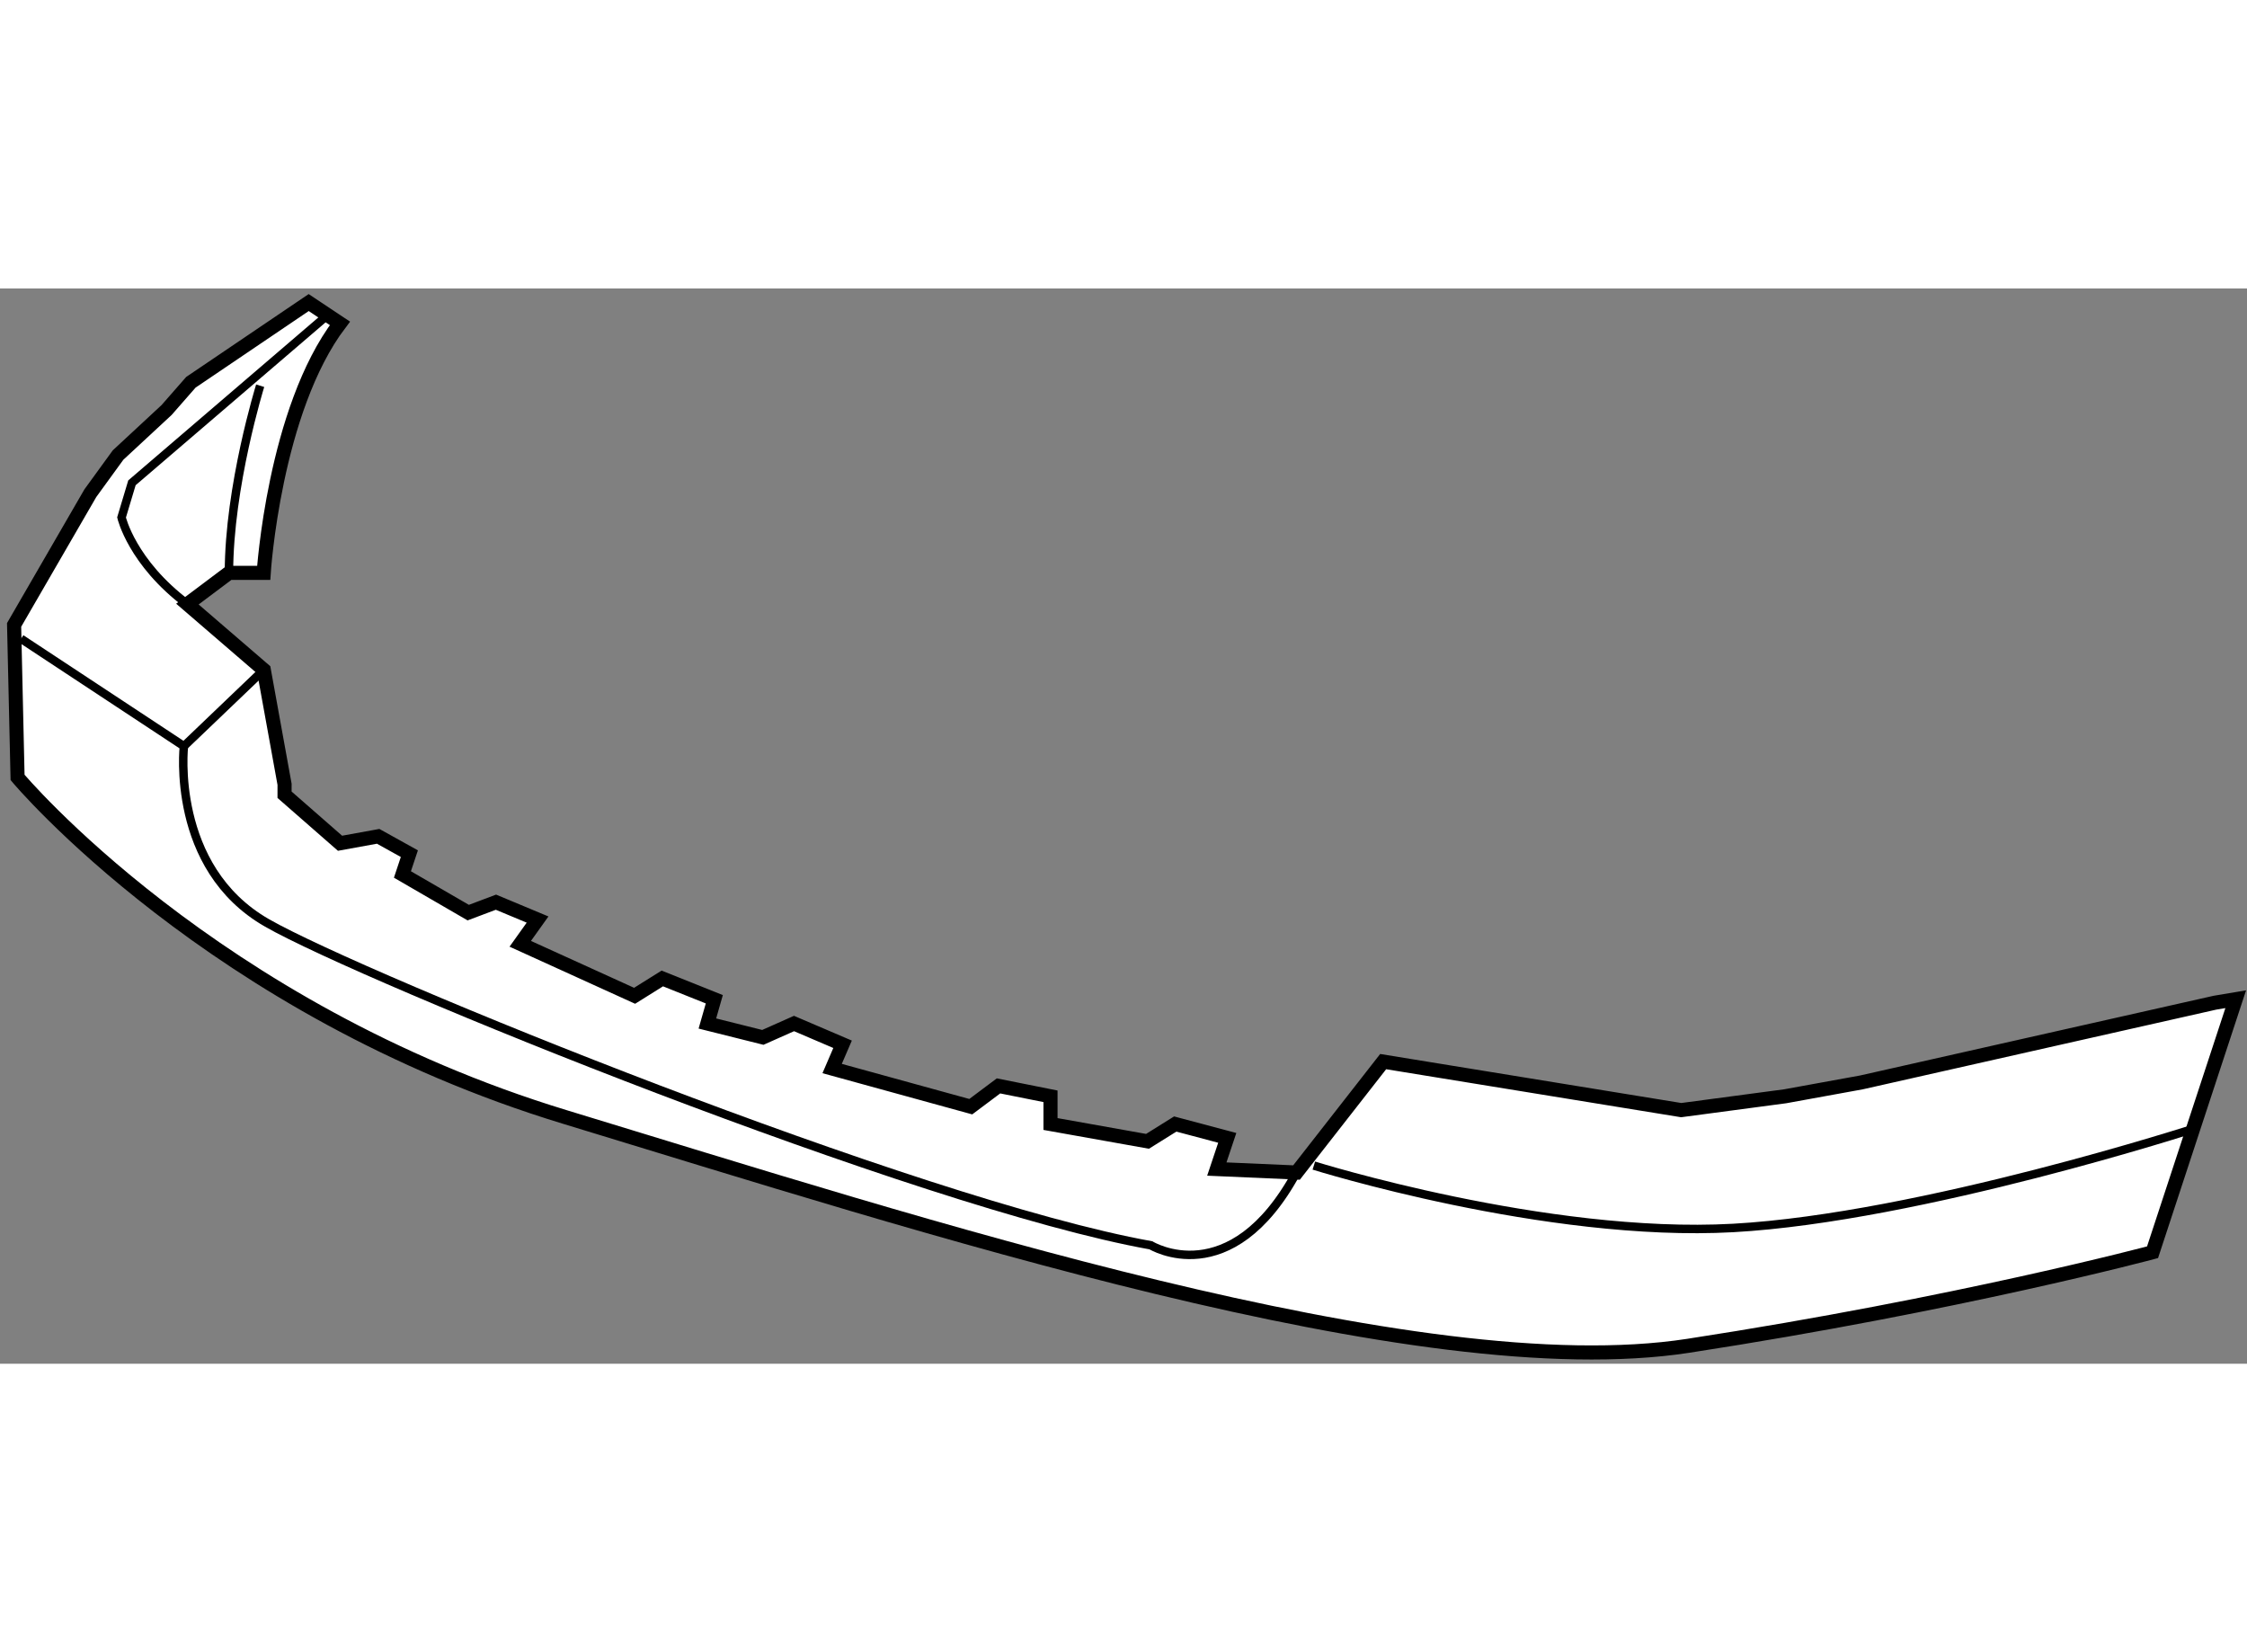<?xml version="1.0" encoding="utf-8"?>
<!-- Generator: Adobe Illustrator 15.1.0, SVG Export Plug-In . SVG Version: 6.00 Build 0)  -->
<!DOCTYPE svg PUBLIC "-//W3C//DTD SVG 1.1//EN" "http://www.w3.org/Graphics/SVG/1.1/DTD/svg11.dtd">
<svg version="1.1" xmlns="http://www.w3.org/2000/svg" xmlns:xlink="http://www.w3.org/1999/xlink" x="0px" y="0px" width="244.8px"
	 height="180px" viewBox="12.791 2.603 79.698 38.139" enable-background="new 0 0 244.8 180" xml:space="preserve">
	
<rect x="12.791" y="2.603" width="79.698" height="38.139" fill="#808080" stroke="none"/>
	
<g><path fill="#FFFFFF" stroke="#000000" stroke-width="0.5" d="M19.438,13.798l1.475-1.107h1.231c0,0,0.368-5.777,2.704-8.85
			L23.74,3.103l-4.179,2.828L18.7,6.914l-1.722,1.598l-0.983,1.353l-2.704,4.672l0.123,5.408c0,0,6.885,8.237,19.423,12.048
			c12.54,3.811,30.242,9.589,39.829,8.113c9.589-1.476,16.473-3.319,16.473-3.319l2.95-8.974l-0.737,0.123l-12.538,2.827
			l-2.704,0.492l-3.689,0.491l-10.571-1.721l-3.073,3.934l-2.827-0.123l0.37-1.106l-1.845-0.491l-0.983,0.614l-3.441-0.614v-0.983
			l-1.844-0.369l-0.984,0.737l-4.917-1.353l0.37-0.86l-1.722-0.737l-1.106,0.492l-1.967-0.492l0.246-0.86l-1.844-0.738l-0.983,0.615
			l-4.056-1.844l0.614-0.86l-1.476-0.616l-0.983,0.37l-2.334-1.353l0.246-0.738l-1.107-0.615l-1.352,0.246l-1.968-1.721V20.19
			l-0.736-4.057L19.438,13.798z"></path><path fill="none" stroke="#000000" stroke-width="0.3" d="M24.354,3.595l-6.883,5.901l-0.369,1.229c0,0,0.368,1.598,2.335,3.073"></path><polyline fill="none" stroke="#000000" stroke-width="0.3" points="22.142,16.134 19.315,18.838 13.537,15.027 		"></polyline><path fill="none" stroke="#000000" stroke-width="0.3" d="M19.314,18.838c0,0-0.491,4.303,2.951,6.27
			c3.442,1.967,23.111,9.958,31.347,11.433c0,0,2.827,1.721,5.163-2.581"></path><path fill="none" stroke="#000000" stroke-width="0.3" d="M59.391,33.713c0,0,8.236,2.582,14.874,2.213
			c6.638-0.369,16.472-3.564,16.472-3.564"></path><path fill="none" stroke="#000000" stroke-width="0.3" d="M22.019,6.053c0,0-1.108,3.564-1.107,6.638"></path></g>


</svg>